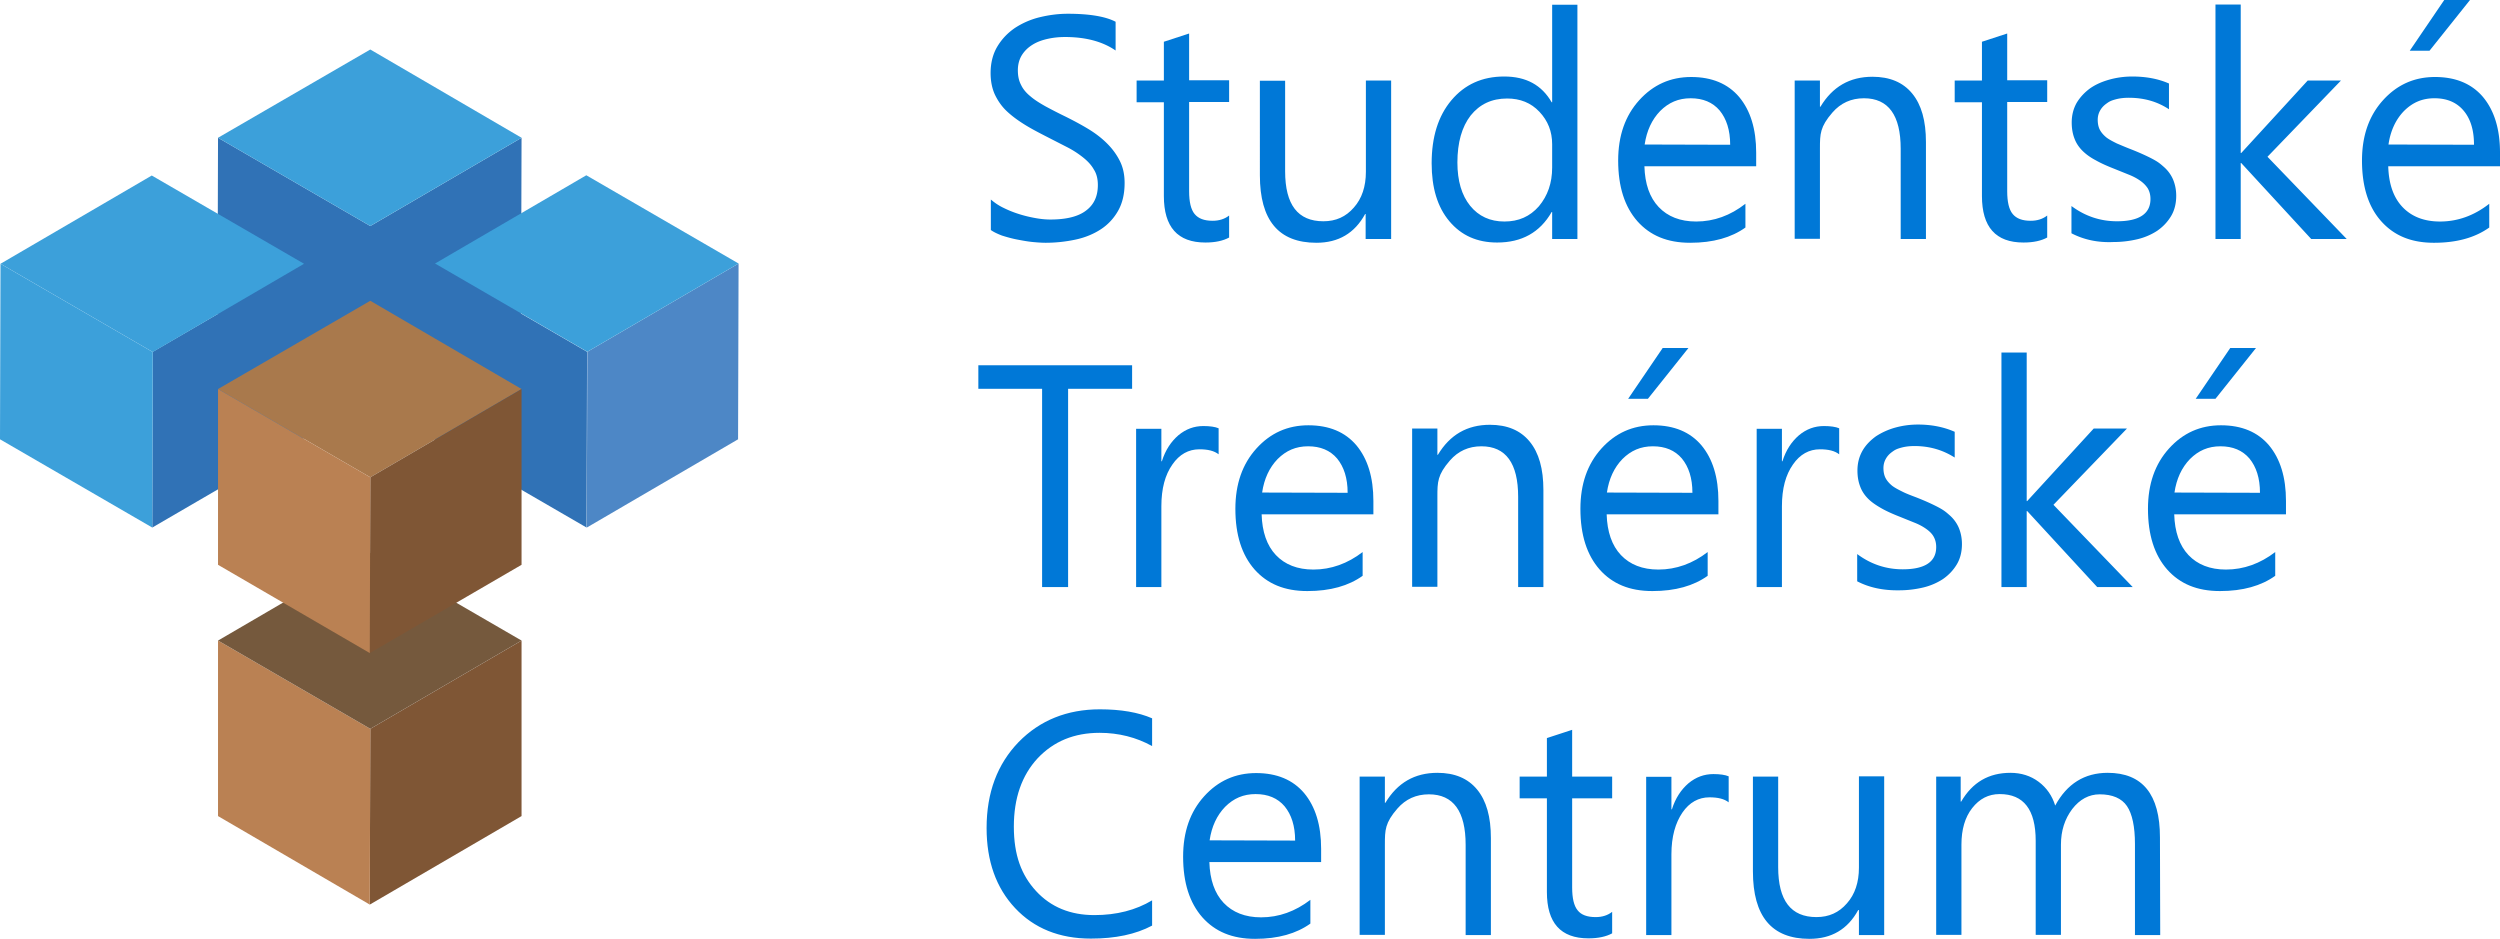<svg xmlns:xlink="http://www.w3.org/1999/xlink" xmlns="http://www.w3.org/2000/svg" viewBox="0 0 999.9 375.5">
    <g fill="#0078d7">
        <path d="M396.3 92V79.8c1.4 1.2 3.1 2.4 5 3.3a42 42 0 0 0 6.2 2.5c2.2.7 4.3 1.2 6.5 1.6s4.2.6 6.1.6c6.4 0 11.2-1.2 14.3-3.6 3.2-2.4 4.7-5.8 4.7-10.2 0-2.4-.5-4.5-1.6-6.2-1-1.8-2.5-3.4-4.4-4.9s-4-2.9-6.6-4.2l-8.2-4.2c-3.1-1.6-6-3.1-8.7-4.8s-5-3.4-7-5.3-3.5-4.1-4.7-6.6c-1.1-2.4-1.7-5.3-1.7-8.6 0-4 .9-7.6 2.7-10.6s4.1-5.4 7-7.4c2.9-1.9 6.2-3.4 9.9-4.3s7.4-1.4 11.3-1.4c8.7 0 15.1 1.1 19.1 3.2v11.5c-5.2-3.6-12-5.4-20.2-5.4-2.3 0-4.5.2-6.8.7s-4.3 1.2-6.1 2.3-3.2 2.4-4.3 4.1-1.7 3.8-1.7 6.2c0 2.3.4 4.2 1.3 5.9.8 1.7 2.1 3.2 3.7 4.5 1.6 1.4 3.7 2.7 6 4a200 200 0 0 0 8.2 4.2c3.2 1.6 6.2 3.2 9 4.9s5.3 3.6 7.5 5.8c2.1 2.1 3.8 4.4 5.1 7s1.9 5.5 1.9 8.8c0 4.4-.9 8.1-2.6 11.1s-4 5.5-6.9 7.4-6.3 3.3-10 4.1a57.3 57.3 0 0 1-12 1.3c-1.4 0-3.1-.1-5.2-.3s-4.2-.6-6.3-1-4.2-1-6.1-1.6c-1.8-.7-3.3-1.4-4.4-2.2"/>
        <use xlink:href="#a"/>
        <path d="M556.4 95.6h-10.2v-10h-.2c-4.2 7.7-10.7 11.5-19.5 11.5-15.1 0-22.6-9-22.6-27V32.3H514v36.2c0 13.4 5.1 20 15.3 20 5 0 9-1.8 12.2-5.5 3.2-3.6 4.8-8.4 4.8-14.3V32.2h10.1zm74.5 0h-10.1V84.8h-.2c-4.7 8.2-12 12.2-21.8 12.2-8 0-14.3-2.8-19.1-8.5s-7.1-13.4-7.1-23.2c0-10.5 2.6-18.9 7.9-25.2s12.3-9.5 21.1-9.5 15 3.4 19 10.3h.2v-39h10.1zM620.8 67v-9.3c0-5.1-1.7-9.4-5.1-13s-7.7-5.3-12.9-5.3c-6.2 0-11 2.3-14.6 6.8-3.5 4.5-5.3 10.8-5.3 18.8 0 7.3 1.7 13.1 5.1 17.3s8 6.3 13.7 6.3 10.2-2 13.8-6.1c3.5-4.2 5.3-9.3 5.3-15.5m81.6-.5h-44.7c.2 7.1 2.1 12.5 5.7 16.3s8.6 5.8 15 5.8c7.1 0 13.7-2.4 19.7-7.1V91c-5.6 4-12.9 6.1-22.1 6.1s-16-2.9-21.1-8.6c-5.1-5.8-7.7-13.8-7.7-24.3 0-9.9 2.8-17.9 8.4-24.1s12.5-9.3 20.8-9.3 14.7 2.7 19.2 8c4.5 5.4 6.8 12.8 6.8 22.3zM692 57.9c0-5.9-1.5-10.4-4.2-13.7-2.8-3.3-6.7-4.9-11.6-4.9s-8.8 1.7-12.2 5.1c-3.3 3.4-5.4 7.9-6.2 13.4zm78.3 37.7h-10.1V59.5c0-13.4-4.9-20.2-14.7-20.2q-7.65 0-12.6 5.7c-4.95 5.7-5 8.6-5 14.4v36.1h-10.1V32.2h10.1v10.5h.2c4.8-8 11.7-12 20.8-12 6.9 0 12.2 2.2 15.9 6.7s5.5 10.9 5.5 19.4z"/>
        <use xlink:href="#a" x="327.2"/>
        <path d="M828.5 93.3V82.4c5.5 4.1 11.6 6.1 18.2 6.1 8.9 0 13.4-3 13.4-8.9 0-1.7-.4-3.1-1.1-4.3-.8-1.2-1.8-2.2-3.1-3.1s-2.8-1.7-4.6-2.4l-5.7-2.3c-2.8-1.1-5.3-2.2-7.4-3.4-2.1-1.1-3.9-2.4-5.3-3.8s-2.5-3-3.2-4.9c-.7-1.8-1.1-3.9-1.1-6.4 0-3 .7-5.6 2-7.9 1.4-2.3 3.2-4.2 5.4-5.8 2.3-1.6 4.9-2.7 7.8-3.5s5.9-1.2 9-1.2c5.5 0 10.4.9 14.7 2.8v10.3c-4.7-3.1-10-4.6-16.1-4.6q-2.85 0-5.1.6c-2.25.6-2.8 1-3.9 1.8s-1.9 1.7-2.5 2.8-.9 2.3-.9 3.6c0 1.6.3 3 .9 4.1s1.5 2.1 2.6 3c1.2.9 2.6 1.6 4.2 2.4 1.7.7 3.5 1.5 5.6 2.3q4.2 1.65 7.5 3.3c3.3 1.65 4.1 2.4 5.7 3.8a14.1 14.1 0 0 1 3.6 4.9c.8 1.9 1.3 4.1 1.3 6.6 0 3.1-.7 5.9-2.1 8.2s-3.2 4.2-5.5 5.8c-2.3 1.5-5 2.7-8 3.4s-6.2 1.1-9.5 1.1c-6.4.3-12-1-16.8-3.5m110.1 2.3h-14.2l-28-30.4h-.2v30.4h-10.1V1.8h10.1v59.4h.2l26.6-29h13.3l-29.4 30.5zm61.3-29.1h-44.7c.2 7.1 2.1 12.5 5.7 16.3s8.6 5.8 15 5.8c7.1 0 13.7-2.4 19.7-7.1V91c-5.6 4-12.9 6.1-22.1 6.1s-16-2.9-21.1-8.6-7.7-13.8-7.7-24.3c0-9.9 2.8-17.9 8.4-24.1s12.5-9.3 20.8-9.3 14.7 2.7 19.2 8c4.5 5.4 6.8 12.8 6.8 22.3zm-10.4-8.6c0-5.9-1.4-10.4-4.2-13.7s-6.7-4.9-11.6-4.9-8.8 1.7-12.2 5.1c-3.3 3.4-5.4 7.9-6.2 13.4zM987.9 0l-16.2 20.3h-7.9L977.6 0zm-535 155.5h-25.7v79.3h-10.4v-79.3h-25.5v-9.4h61.5v9.4z"/>
        <use xlink:href="#b"/>
        <path d="M549.3 205.7h-44.7c.2 7 2.1 12.5 5.7 16.3s8.6 5.8 15 5.8c7.1 0 13.7-2.4 19.7-7v9.5c-5.6 4-12.9 6.1-22.1 6.1s-16-2.9-21.1-8.6c-5.1-5.8-7.7-13.8-7.7-24.3 0-9.9 2.8-17.9 8.4-24.1s12.5-9.3 20.8-9.3 14.7 2.7 19.2 8c4.5 5.4 6.8 12.8 6.8 22.3zm-10.3-8.6c0-5.9-1.5-10.4-4.2-13.7-2.8-3.3-6.7-4.9-11.6-4.9s-8.8 1.7-12.2 5.1c-3.3 3.4-5.4 7.9-6.2 13.4zm78.3 37.7h-10.1v-36.1c0-13.4-4.9-20.2-14.7-20.2q-7.65 0-12.6 5.7c-4.95 5.7-5 8.6-5 14.4v36.1h-10.1v-63.3h10.1v10.5h.2c4.8-8 11.7-12 20.8-12 6.9 0 12.2 2.2 15.9 6.7s5.5 10.9 5.5 19.4z"/>
        <use xlink:href="#c"/>
        <use xlink:href="#b" x="248.2"/>
        <path d="M742.8 232.5v-10.9c5.5 4.1 11.6 6.1 18.2 6.1 8.9 0 13.4-3 13.4-8.9 0-1.7-.4-3.1-1.1-4.3s-1.8-2.2-3.1-3.1-2.8-1.7-4.6-2.4l-5.7-2.3c-2.8-1.1-5.3-2.2-7.4-3.4s-3.9-2.4-5.3-3.8-2.5-3-3.2-4.9c-.7-1.8-1.1-3.9-1.1-6.4 0-3 .7-5.6 2-7.9s3.2-4.2 5.4-5.8c2.3-1.5 4.9-2.7 7.8-3.5s5.9-1.2 9-1.2c5.5 0 10.4 1 14.7 2.9V183c-4.7-3-10-4.6-16.1-4.6q-2.85 0-5.1.6c-2.25.6-2.8 1-3.9 1.8s-1.9 1.7-2.5 2.8-.9 2.3-.9 3.6c0 1.6.3 3 .9 4.1s1.5 2.1 2.6 3c1.2.9 2.6 1.6 4.2 2.4s3.5 1.5 5.6 2.3q4.2 1.65 7.5 3.3c3.3 1.65 4.1 2.4 5.7 3.8a14.1 14.1 0 0 1 3.6 4.9c.8 1.9 1.3 4.1 1.3 6.6 0 3.1-.7 5.9-2.1 8.2s-3.2 4.2-5.5 5.8c-2.3 1.5-5 2.7-8 3.4s-6.2 1.1-9.5 1.1q-9.6.15-16.8-3.6m110.2 2.3h-14.2l-28-30.4h-.2v30.4h-10.1V141h10.1v59.4h.2l26.6-29h13.3l-29.4 30.5z"/>
        <use xlink:href="#c" x="227"/>
        <path d="M460.8 370.2c-6.6 3.5-14.7 5.2-24.5 5.2-12.6 0-22.7-4.1-30.3-12.2s-11.4-18.8-11.4-32c0-14.2 4.3-25.6 12.8-34.4 8.5-8.7 19.4-13.1 32.5-13.1 8.4 0 15.4 1.2 20.9 3.6v11.1c-6.3-3.5-13.4-5.3-21-5.3-10.2 0-18.4 3.4-24.8 10.2-6.3 6.8-9.5 15.9-9.5 27.3s3 19.4 8.9 25.8 13.7 9.6 23.3 9.6c8.9 0 16.6-2 23.1-5.9zm67.6-25.4h-44.7c.2 7 2.1 12.5 5.7 16.3s8.6 5.8 15 5.8c7.1 0 13.7-2.4 19.7-7v9.5c-5.6 4-12.9 6.1-22.1 6.1s-16-2.9-21.1-8.6c-5.1-5.8-7.7-13.8-7.7-24.3 0-9.9 2.8-17.9 8.4-24.1s12.5-9.3 20.8-9.3 14.7 2.7 19.2 8c4.5 5.4 6.8 12.8 6.8 22.3zm-10.4-8.6c0-5.9-1.5-10.4-4.2-13.7-2.8-3.3-6.7-4.9-11.6-4.9s-8.8 1.7-12.2 5.1c-3.3 3.4-5.4 7.9-6.2 13.4zm78.3 37.8h-10.1v-36.1c0-13.4-4.9-20.2-14.7-20.2q-7.65 0-12.6 5.7c-4.95 5.7-5 8.6-5 14.4v36.1h-10.1v-63.3h10.1v10.5h.2c4.8-8 11.7-12 20.8-12 6.9 0 12.2 2.2 15.9 6.7s5.5 10.9 5.5 19.4zm48.5-.7c-2.4 1.3-5.5 2-9.5 2-11.1 0-16.6-6.2-16.6-18.5v-37.5h-10.9v-8.7h10.9v-15.4l10.1-3.3v18.7h16v8.7h-16V355c0 4.2.7 7.3 2.2 9.1q2.1 2.7 7.2 2.7 3.9 0 6.6-2.1zm46.6-52.4c-1.8-1.4-4.3-2-7.7-2-4.3 0-8 2-10.8 6.1s-4.4 9.6-4.4 16.7V374h-10.1v-63.3h10.1v13h.2c1.4-4.5 3.7-7.9 6.6-10.4 3-2.5 6.3-3.7 10-3.7 2.6 0 4.7.3 6.1.9zm62.2 53.1h-10.1v-10h-.3c-4.2 7.7-10.7 11.5-19.5 11.5-15.1 0-22.6-9-22.6-27v-37.9h10.1v36.2c0 13.4 5.1 20 15.3 20 5 0 9-1.8 12.2-5.5 3.2-3.6 4.8-8.4 4.8-14.3v-36.5h10.1zm110.4 0h-10.1v-36.4c0-7-1.1-12.1-3.2-15.2s-5.8-4.7-10.9-4.7c-4.3 0-8 2-11 5.9-3 4-4.5 8.7-4.5 14.2v36.1h-10.1v-37.6c0-12.5-4.8-18.7-14.4-18.7-4.5 0-8.1 1.9-11 5.6s-4.3 8.6-4.3 14.6v36.1h-10.1v-63.3h9.8v10h.2c4.5-7.7 11-11.5 19.7-11.5 4.3 0 8.1 1.2 11.3 3.6s5.4 5.6 6.6 9.5c4.7-8.7 11.7-13.1 21-13.1 13.9 0 20.9 8.6 20.9 25.8z"/>
    </g>
    <path fill="#7f5635" d="M208.6 256.2v70.2l-60.7 35.4.2-70.3z"/>
    <path fill="#ba8153" d="m148.1 291.5-.2 70.3-60.7-35.4v-70.2z"/>
    <path fill="#75593d" d="m208.6 256.2-60.5 35.3-60.9-35.3 60.5-35.3z"/>
    <path fill="#3072b6" d="M148.1 90.4 87.2 55.1l-.2 70.3 60.9 35.3 60.5-35.3.2-70.3z"/>
    <path fill="#3ca0da" d="m208.6 55.1-60.5 35.3-60.9-35.3 60.9-35.3z"/>
    <path fill="#4d87c6" d="m295.4 105.4-.2 70.3-60.5 35.3.2-70.3z"/>
    <path fill="#3072b6" d="m234.8 140.7-.2 70.3-60.9-35.3.2-70.3z"/>
    <path fill="#3ca0da" d="m295.4 105.4-60.5 35.3-60.9-35.3 60.5-35.3z"/>
    <path fill="#3072b6" d="m121.6 105.5-.2 70.3L60.9 211l.2-70.3z"/>
    <g fill="#3ca0da">
        <path d="m61.1 140.8-.2 70.2L0 175.7l.2-70.2z"/>
        <path d="m121.6 105.5-60.5 35.3L.2 105.5l60.5-35.3z"/>
    </g>
    <path fill="#a9794c" d="m208.6 155.6-60.5 35.3-60.9-35.3 60.9-35.3z"/>
    <path fill="#7f5635" d="M208.6 155.6v70.3l-60.7 35.3.2-70.3z"/>
    <path fill="#ba8153" d="m148.1 190.9-.2 70.3-60.7-35.3v-70.3z"/>
    <defs>
        <path id="a" d="M491.6 95c-2.4 1.3-5.5 2-9.5 2-11.1 0-16.6-6.2-16.6-18.6V40.9h-10.9v-8.7h10.9V16.7l10.1-3.3v18.7h16v8.7h-16v35.7c0 4.2.7 7.3 2.2 9.1s3.8 2.7 7.2 2.7q3.9 0 6.6-2.1z"/>
        <path id="b" d="M487.4 181.7c-1.8-1.4-4.3-2-7.7-2-4.3 0-8 2-10.8 6.1-2.9 4.1-4.4 9.6-4.4 16.7v32.3h-10.1v-63.3h10.1v13h.2c1.4-4.5 3.7-7.9 6.6-10.4 3-2.5 6.3-3.7 10-3.7 2.6 0 4.7.3 6.1.9z"/>
        <path id="c" d="M687.3 205.7h-44.7c.2 7 2.1 12.5 5.7 16.3s8.6 5.8 15 5.8c7.1 0 13.7-2.4 19.7-7v9.5c-5.6 4-12.9 6.1-22.1 6.1s-16-2.9-21.1-8.6c-5.1-5.8-7.7-13.8-7.7-24.3 0-9.9 2.8-17.9 8.4-24.1s12.5-9.3 20.8-9.3 14.7 2.7 19.2 8c4.5 5.4 6.8 12.8 6.8 22.3zm-10.4-8.6c0-5.9-1.5-10.4-4.2-13.7-2.8-3.3-6.7-4.9-11.6-4.9s-8.8 1.7-12.2 5.1c-3.3 3.4-5.4 7.9-6.2 13.4zm-1.6-57.9-16.2 20.3h-7.9l13.8-20.3z"/>
    </defs>
</svg>